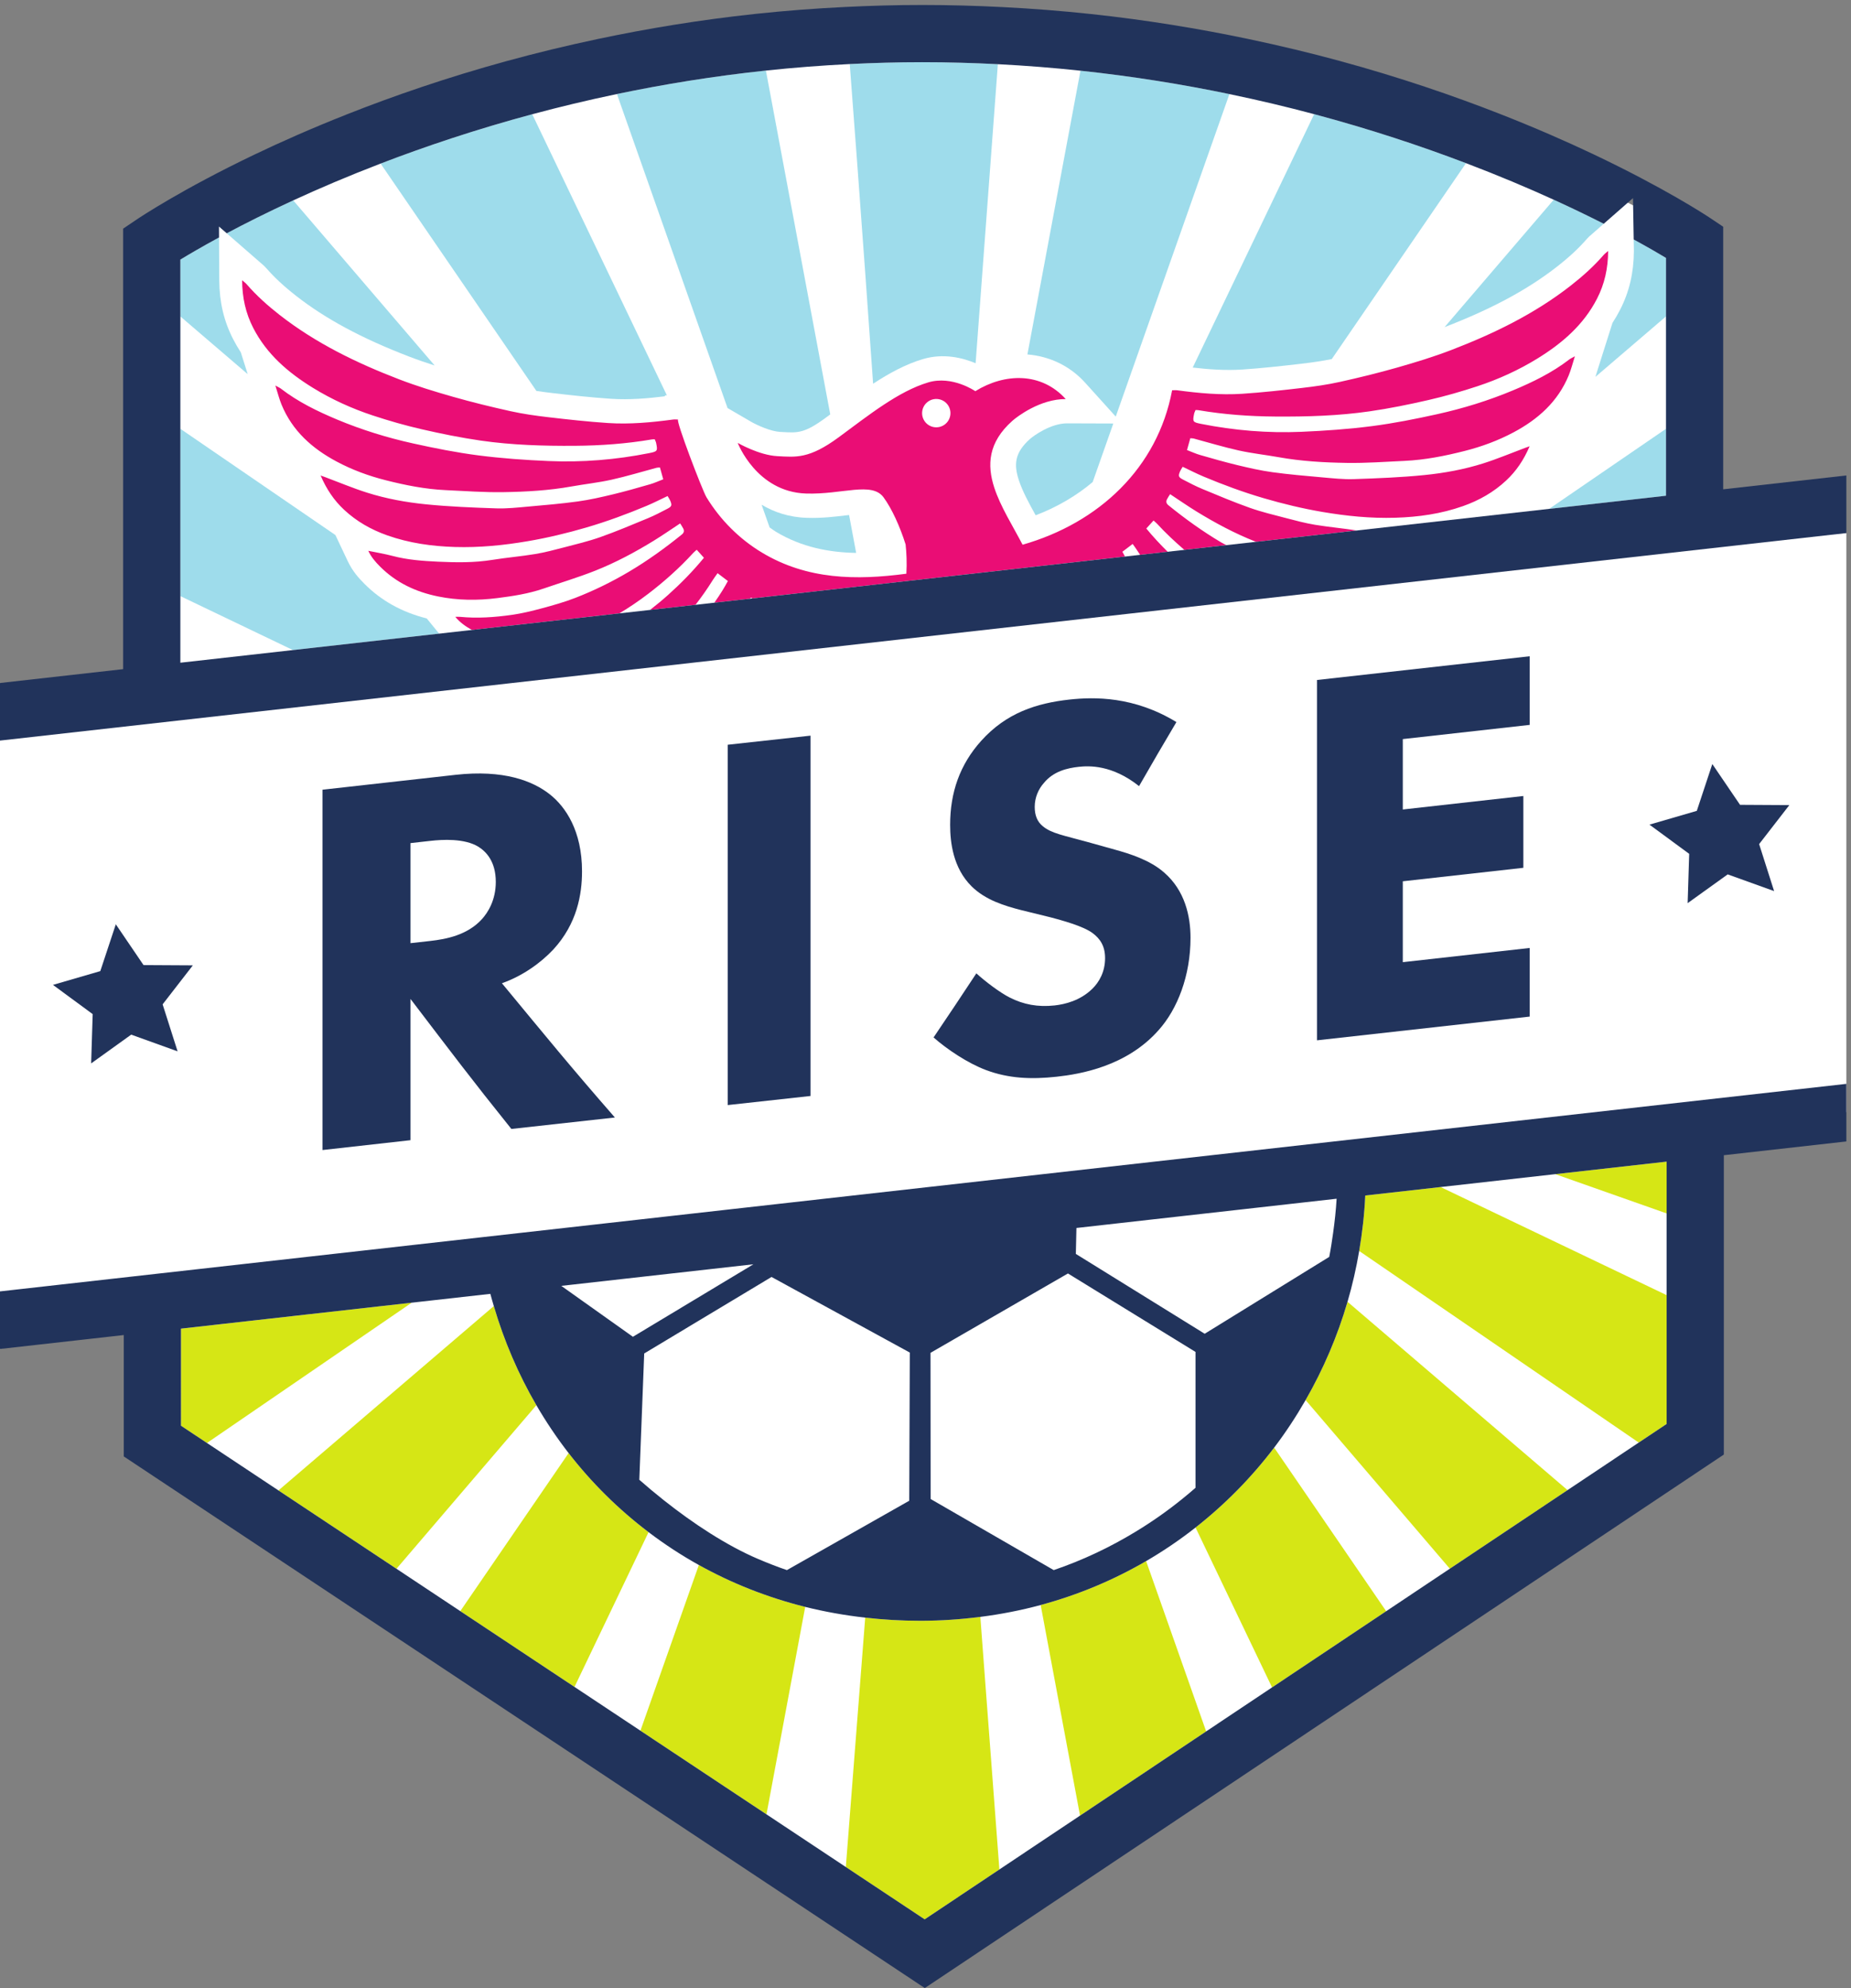<svg xmlns="http://www.w3.org/2000/svg" viewBox="0 0 342.6 367.827" height="367.827" width="342.6" id="svg1" version="1.1">
  <rect x="0" y="0" width="342.6" height="367.827" fill="#808080" stroke="none"/>
  <defs id="defs1"></defs>
  
    
  
  <g id="g1">
    <g id="group-R5">
      <path transform="matrix(0.133,0,0,-0.133,0,367.827)" style="fill:#ffffff;fill-opacity:1;fill-rule:nonzero;stroke:none" d="M 214.73,751.801 V 948.719 L 0,889.051 v 926.439 h 214.73 v 611.18 c 0,0 480.387,296.01 1080.19,296.01 599.81,0 1063.14,-289.85 1063.14,-289.85 v -423.9 l 211.4,15.14 v -805.49 l -214.73,-52.8 V 769.02 L 1287.45,46.012 214.73,751.801" id="path2"></path>
      <path transform="matrix(0.133,0,0,-0.133,0,367.827)" style="fill:#ea0d75;fill-opacity:1;fill-rule:nonzero;stroke:none" d="m 1313.78,2174.4 c -9.1,-5.98 -21.33,-3.44 -27.31,5.67 -5.98,9.1 -3.43,21.33 5.67,27.31 9.1,5.97 21.33,3.44 27.31,-5.67 5.97,-9.11 3.44,-21.33 -5.67,-27.31 z m 476.08,-129.54 c -16.95,4.43 -34.07,8.48 -50.55,14.32 -22.36,7.92 -44.26,17.18 -66.18,26.27 -9.25,3.83 -18.17,8.51 -27.05,13.14 -6.15,3.21 -6.55,4.89 -3.87,11.33 0.82,1.96 2.13,3.71 3.67,6.34 9.92,-4.67 19.34,-9.53 29.09,-13.61 27.42,-11.49 55.24,-21.77 83.86,-30.13 26.87,-7.86 53.99,-14.37 81.5,-19.06 33.53,-5.72 67.32,-9.12 101.45,-8.08 32.2,0.99 63.68,5.39 94.26,16.2 22.5,7.94 42.65,19.41 60.02,35.61 13.99,13.04 24.51,28.61 32.64,47.64 -3.12,-1.12 -4.8,-1.7 -6.45,-2.32 -19.31,-7.22 -38.37,-15.26 -58,-21.48 -26.66,-8.44 -54.29,-13.5 -82.03,-16.27 -32.52,-3.26 -65.27,-4.54 -97.96,-5.65 -14.72,-0.5 -29.55,1.16 -44.27,2.46 -23.15,2.06 -46.35,4.02 -69.36,7.19 -16.42,2.26 -32.68,5.99 -48.82,9.87 -17.35,4.17 -34.52,9.12 -51.67,14.04 -5.94,1.7 -11.61,4.34 -18.25,6.88 1.63,5.81 3.09,11.06 4.6,16.44 2.17,-0.17 3.43,-0.08 4.58,-0.38 20.91,-5.59 41.65,-11.93 62.75,-16.62 18.37,-4.08 37.19,-6.08 55.73,-9.4 31.4,-5.64 63.17,-7.42 94.91,-7.92 26.69,-0.42 53.43,1.59 80.14,2.81 28.38,1.3 56.13,6.84 83.57,13.79 23.75,6.01 46.66,14.43 68.37,26.02 34.06,18.19 61.55,42.7 76.57,79.17 3.28,7.95 5.34,16.41 8.57,26.53 -3.93,-2.19 -5.97,-3.01 -7.64,-4.3 -23.94,-18.48 -50.88,-31.57 -78.56,-43.14 -34.16,-14.27 -69.52,-25.18 -105.62,-33.15 -30,-6.62 -60.25,-12.67 -90.69,-16.58 -32.41,-4.17 -65.13,-6.48 -97.79,-7.88 -46.96,-2.02 -93.63,1.83 -139.8,11.01 -11.58,2.3 -12.11,2.88 -9.79,14.1 0.36,1.74 1.27,3.37 1.98,5.18 1.67,-0.08 2.91,-0.02 4.12,-0.23 35.44,-6.04 71.14,-8.59 107.1,-8.84 43.81,-0.31 87.55,0.98 130.91,7.23 27.63,3.98 55.09,9.56 82.3,15.82 22.88,5.26 45.54,11.75 67.84,19.11 29.21,9.64 57.23,22.37 83.47,38.52 34.25,21.08 64.16,46.67 82.97,83.24 10.52,20.46 15.36,42.21 15.5,66.41 -2.67,-2.32 -4.68,-3.71 -6.23,-5.5 -13.77,-15.88 -29.34,-29.81 -45.87,-42.72 -50.33,-39.31 -107.08,-66.84 -166.24,-89.58 -24.52,-9.42 -49.78,-17.13 -75.06,-24.34 -26.51,-7.55 -53.34,-14.12 -80.25,-20.07 -17.14,-3.79 -34.62,-6.27 -52.07,-8.3 -27.78,-3.24 -55.61,-6.32 -83.5,-8.16 -30.23,-1.99 -60.36,0.84 -90.36,4.84 -2.35,0.31 -4.77,0.04 -7.23,0.04 -20.25,-107.99 -101.82,-184.5 -208.1,-214.87 -13.58,26.13 -30.74,52.87 -39.41,79.51 -10.24,31.49 -8.55,62.83 25.19,92.85 6.73,5.99 38.8,30.42 74.25,30.29 -33.86,37.49 -84.65,36.4 -125.82,10.95 0,0 -32.03,22.19 -65.43,12.24 -41.55,-12.37 -83.38,-45.95 -124.67,-76.37 -41.29,-30.41 -59.7,-27.59 -85.4,-26.25 -25.72,1.34 -55.15,18.43 -55.15,18.43 0,0 26.1,-68.26 95.2,-70.43 50.36,-1.59 91.49,17 107.83,-5.39 11.54,-15.8 22.61,-40.11 30.61,-65.41 1.2,-10.93 2,-25.83 1.07,-40.74 -69.68,-9.26 -138.06,-8.49 -201.09,29.46 -31.59,19.03 -57.86,45.44 -77.09,76.88 -5.543,9.05 -43.515,108.16 -39.437,108.16 -2.453,0 -4.879,0.27 -7.231,-0.04 -29.992,-4 -60.125,-6.83 -90.351,-4.84 -27.895,1.85 -55.723,4.92 -83.5,8.16 -17.45,2.03 -34.938,4.51 -52.071,8.3 -26.918,5.95 -53.742,12.52 -80.25,20.07 -25.285,7.21 -50.539,14.91 -75.062,24.34 -59.164,22.74 -115.91,50.27 -166.235,89.58 -16.539,12.91 -32.105,26.84 -45.878,42.72 -1.547,1.79 -3.563,3.18 -6.223,5.5 0.133,-24.2 4.973,-45.95 15.496,-66.41 18.809,-36.57 48.719,-62.16 82.969,-83.24 26.246,-16.15 54.261,-28.88 83.472,-38.52 22.293,-7.36 44.961,-13.84 67.832,-19.11 27.219,-6.25 54.68,-11.84 82.309,-15.82 43.355,-6.25 87.094,-7.54 130.906,-7.24 35.961,0.26 71.657,2.81 107.102,8.85 1.203,0.21 2.453,0.15 4.121,0.23 0.707,-1.81 1.613,-3.44 1.976,-5.18 2.325,-11.22 1.79,-11.8 -9.789,-14.1 -46.171,-9.18 -92.843,-13.03 -139.8,-11.01 -32.661,1.4 -65.383,3.71 -97.786,7.88 -30.445,3.91 -60.687,9.96 -90.687,16.58 -36.105,7.97 -71.465,18.88 -105.629,33.15 -27.68,11.57 -54.621,24.66 -78.555,43.14 -1.675,1.29 -3.714,2.11 -7.648,4.3 3.23,-10.12 5.301,-18.58 8.574,-26.53 15.02,-36.47 42.508,-60.98 76.574,-79.17 21.707,-11.6 44.621,-20.01 68.371,-26.02 27.434,-6.95 55.184,-12.49 83.567,-13.79 26.707,-1.22 53.449,-3.24 80.144,-2.81 31.735,0.5 63.504,2.28 94.903,7.91 18.547,3.33 37.367,5.33 55.734,9.41 21.102,4.69 41.84,11.03 62.742,16.61 1.157,0.31 2.414,0.22 4.59,0.39 1.504,-5.38 2.969,-10.63 4.594,-16.44 -6.641,-2.54 -12.309,-5.18 -18.246,-6.88 -17.156,-4.93 -34.32,-9.87 -51.668,-14.04 -16.141,-3.88 -32.402,-7.61 -48.82,-9.87 -23.016,-3.17 -46.211,-5.14 -69.364,-7.18 -14.722,-1.31 -29.554,-2.97 -44.269,-2.47 -32.688,1.11 -65.442,2.39 -97.961,5.65 -27.735,2.77 -55.367,7.82 -82.031,16.27 -19.629,6.22 -38.684,14.26 -57.997,21.48 -1.656,0.62 -3.328,1.2 -6.457,2.32 8.137,-19.03 18.657,-34.6 32.649,-47.64 17.367,-16.2 37.519,-27.66 60.012,-35.61 30.586,-10.81 62.058,-15.21 94.261,-16.2 34.133,-1.04 67.922,2.36 101.45,8.08 27.515,4.69 54.628,11.21 81.5,19.05 28.621,8.37 56.441,18.65 83.867,30.14 9.746,4.08 19.168,8.94 29.086,13.61 1.547,-2.63 2.851,-4.39 3.668,-6.34 2.683,-6.44 2.281,-8.12 -3.864,-11.33 -8.886,-4.63 -17.804,-9.31 -27.05,-13.15 -21.926,-9.08 -43.825,-18.34 -66.184,-26.26 -16.477,-5.84 -33.602,-9.9 -50.551,-14.33 -13.324,-3.48 -26.699,-7.03 -40.265,-9.28 -19.809,-3.27 -39.875,-4.93 -59.696,-8.12 -25.062,-4.05 -50.258,-3.67 -75.367,-2.51 -21.262,0.98 -42.609,2.5 -63.43,8.02 -10.808,2.86 -21.91,4.64 -33.757,7.09 4.21,-8.93 10.128,-15.65 16.453,-21.97 22.382,-22.37 49.476,-35.12 80.457,-41.46 27.586,-5.64 55.05,-5.82 82.601,-2.34 21.766,2.75 43.539,6.07 64.449,13.27 23.95,8.25 48.286,15.52 71.801,24.84 28.512,11.31 55.606,25.78 81.754,41.86 12.223,7.52 24.02,15.73 36.488,23.93 1.551,-2.52 3.196,-4.79 4.403,-7.27 1.547,-3.19 0.89,-5.77 -2.113,-8.21 -23.297,-18.85 -47.54,-36.31 -73.348,-51.61 -23.981,-14.22 -48.945,-26.45 -74.871,-36.52 -15.121,-5.86 -30.86,-10.29 -46.547,-14.51 -13.887,-3.73 -27.961,-7.18 -42.176,-9.16 -23.687,-3.31 -47.558,-5.05 -71.519,-2.69 -1.836,0.18 -3.704,0.02 -6.719,0.02 6.734,-8.24 14.805,-13.58 23.07,-18.26 l 205.223,23.06 c 13.91,8.32 27.347,17.43 40.273,27.32 22.438,17.16 43.438,35.9 62.531,56.75 1.258,1.38 2.762,2.53 4.856,4.43 3.328,-3.7 6.535,-7.25 10.047,-11.14 -15.504,-18.91 -32.094,-35.73 -49.738,-51.57 -8.172,-7.34 -16.633,-14.27 -25.239,-20.99 l 63.25,7.11 c 8.504,10.96 16.559,22.4 24.047,34.43 1.801,2.89 3.899,5.6 6.672,9.56 4.925,-3.75 9.655,-7.34 14.315,-10.88 -4.29,-8.24 -10.67,-18.63 -18.842,-30.17 l 49.662,5.58 c 0.37,0.46 0.72,0.89 1.2,1.53 0.67,-0.38 1.61,-0.75 2.4,-1.13 l 518.27,58.23 c -1.32,2.31 -2.6,4.58 -3.67,6.65 4.66,3.54 9.38,7.13 14.31,10.88 2.78,-3.96 4.87,-6.67 6.67,-9.56 1.19,-1.92 2.49,-3.72 3.71,-5.6 l 38.29,4.3 c -10.25,10.22 -20.23,20.79 -29.68,32.32 3.51,3.89 6.72,7.45 10.05,11.13 2.1,-1.89 3.6,-3.04 4.86,-4.42 11.9,-12.99 24.76,-24.93 38.03,-36.42 l 58.36,6.56 c -2.34,1.34 -4.8,2.47 -7.13,3.85 -25.81,15.3 -50.05,32.76 -73.34,51.61 -3.01,2.44 -3.67,5.02 -2.12,8.21 1.21,2.48 2.85,4.75 4.4,7.27 12.47,-8.2 24.27,-16.41 36.49,-23.93 26.15,-16.07 53.24,-30.55 81.75,-41.86 0.46,-0.18 0.94,-0.32 1.4,-0.5 l 140.27,15.77 c -19.32,3.04 -38.86,4.73 -58.15,7.91 -13.57,2.24 -26.94,5.8 -40.27,9.29" id="path3"></path>
      <path transform="matrix(0.133,0,0,-0.133,0,367.827)" style="fill:#9edceb;fill-opacity:1;fill-rule:nonzero;stroke:none" d="m 1510.22,2233.14 42.5,-47.06 c 52.66,149.36 105.36,298.85 158.18,448.65 -65.15,13.54 -134.4,24.75 -207.26,32.53 -24.63,-131.66 -49.24,-263.22 -73.84,-394.7 30.43,-2.51 58.85,-15.54 80.42,-39.42" id="path4"></path>
      <path transform="matrix(0.133,0,0,-0.133,0,367.827)" style="fill:#9edceb;fill-opacity:1;fill-rule:nonzero;stroke:none" d="m 1079.7,2025.93 c 35.96,-21.65 74.45,-28.85 111.78,-29.47 -3.29,17.57 -6.58,35.16 -9.87,52.74 -1.26,-0.15 -2.57,-0.31 -3.76,-0.45 -15.31,-1.83 -34.39,-4.21 -55.07,-3.48 -25.26,0.79 -45.96,8.14 -62.91,18.25 3.71,-10.53 7.43,-21.07 11.14,-31.6 2.91,-1.98 5.68,-4.17 8.69,-5.99" id="path5"></path>
      <path transform="matrix(0.133,0,0,-0.133,0,367.827)" style="fill:#9edceb;fill-opacity:1;fill-rule:nonzero;stroke:none" d="m 1045.61,2178.71 c 8.74,-5 27.38,-13.26 39.94,-13.91 l 4.07,-0.23 c 20.64,-1.17 30.17,-1.69 59.54,19.95 l 6.25,4.63 c -29.81,159.2 -59.64,318.56 -89.54,478.29 -72.909,-7.76 -142.167,-19.03 -207.319,-32.64 51.367,-145.77 102.672,-291.35 153.949,-436.85 l 33.11,-19.24" id="path6"></path>
      <path transform="matrix(0.133,0,0,-0.133,0,367.827)" style="fill:#9edceb;fill-opacity:1;fill-rule:nonzero;stroke:none" d="m 768.59,2218.85 c 24.82,-2.9 53.668,-6.13 81.808,-8 25.481,-1.71 51.555,0.58 74.571,3.44 l 0.769,1.38 2.305,0.01 c -62.363,130.15 -124.789,260.43 -187.355,391.01 -78.293,-21.05 -148.954,-44.8 -210.997,-68.62 72.372,-105.58 144.622,-210.98 216.801,-316.29 6.742,-1 13.918,-1.98 22.098,-2.93" id="path7"></path>
      <path transform="matrix(0.133,0,0,-0.133,0,367.827)" style="fill:#9edceb;fill-opacity:1;fill-rule:nonzero;stroke:none" d="m 1215.05,2231.82 c 22.39,14.63 45.36,27.15 69.19,34.23 28.96,8.64 55.78,1.7 73.47,-5.75 10.28,138.68 20.54,277.35 30.96,416.02 -34.43,1.76 -69.47,2.78 -105.22,2.78 -34.27,0 -67.87,-0.96 -100.91,-2.59 3.63,-48.53 7.34,-97.04 10.95,-145.56 7.43,-99.69 14.56,-199.4 21.56,-299.13" id="path8"></path>
      <path transform="matrix(0.133,0,0,-0.133,0,367.827)" style="fill:#9edceb;fill-opacity:1;fill-rule:nonzero;stroke:none" d="m 1485.02,2176.69 c -0.04,0 -0.11,0 -0.15,0 -22.51,0 -46.36,-17.14 -51.51,-21.74 -22.05,-19.61 -22.29,-36.41 -15.54,-57.18 5,-15.33 13.89,-31.7 23.46,-48.98 30.01,11.44 56.65,27.16 79.33,46.23 9.58,27.15 19.15,54.3 28.72,81.45 l -64.31,0.22" id="path9"></path>
      <path transform="matrix(0.133,0,0,-0.133,0,367.827)" style="fill:#9edceb;fill-opacity:1;fill-rule:nonzero;stroke:none" d="m 2318.5,2406.83 c -10.37,6.24 -25.5,15.04 -44.97,25.63 l 0.27,-16.19 c -0.19,-30.16 -6.49,-56.88 -19.25,-81.67 -3.21,-6.24 -6.71,-12.28 -10.54,-18.15 l -20.79,-65.59 c -0.99,-3.31 -1.95,-6.43 -2.95,-9.5 32.78,28.06 65.49,56.07 98.23,84.09 v 81.38" id="path10"></path>
      <path transform="matrix(0.133,0,0,-0.133,0,367.827)" style="fill:#9edceb;fill-opacity:1;fill-rule:nonzero;stroke:none" d="m 1728.56,2251.54 c 27.83,1.84 55.67,4.97 81.81,8 17.31,2.01 30.8,4.1 43,6.58 62.21,90.75 124.45,181.56 186.8,272.52 -62.15,23.64 -132.91,47.24 -211.32,68.16 -56.38,-117.6 -112.7,-235.08 -168.99,-352.48 21.52,-2.51 45.24,-4.32 68.7,-2.78" id="path11"></path>
      <path transform="matrix(0.133,0,0,-0.133,0,367.827)" style="fill:#9edceb;fill-opacity:1;fill-rule:nonzero;stroke:none" d="m 2272.55,2490.01 -8.61,-7.55 v 0 z" id="path12"></path>
      <path transform="matrix(0.133,0,0,-0.133,0,367.827)" style="fill:#9edceb;fill-opacity:1;fill-rule:nonzero;stroke:none" d="m 2162.23,2487.79 c -50.54,-58.98 -101.16,-118.05 -151.89,-177.24 65.6,25.28 115.46,52.09 156.77,84.35 16.68,13.05 30.14,25.55 41.12,38.23 2.14,2.48 4.62,4.75 7.79,7.34 l 47.92,41.99 v 0 l -32.1,-28.13 c -20.42,10.35 -43.68,21.64 -69.61,33.46" id="path13"></path>
      <path transform="matrix(0.133,0,0,-0.133,0,367.827)" style="fill:#9edceb;fill-opacity:1;fill-rule:nonzero;stroke:none" d="m 335.145,2275.42 c -3.899,5.98 -7.485,12.15 -10.762,18.51 -12.785,24.85 -19.078,51.57 -19.231,81.68 l -0.418,74.86 0.082,-15.17 c -23.757,-12.9 -41.992,-23.6 -53.832,-30.82 v -79.05 c 31.235,-26.76 62.457,-53.51 93.723,-80.29 l -9.562,30.28" id="path14"></path>
      <path transform="matrix(0.133,0,0,-0.133,0,367.827)" style="fill:#9edceb;fill-opacity:1;fill-rule:nonzero;stroke:none" d="m 370.656,2392.5 c 11.09,-12.77 24.535,-25.27 41.192,-38.28 41.453,-32.38 91.535,-59.28 157.566,-84.67 11.801,-4.53 23.766,-8.61 35.434,-12.34 -65.649,76.6 -131.254,153.16 -196.797,229.64 -36.129,-16.65 -67.199,-32.28 -92.528,-45.78 l 47.368,-41.25 c 3.125,-2.57 5.586,-4.82 7.765,-7.32" id="path15"></path>
      <path transform="matrix(0.133,0,0,-0.133,0,367.827)" style="fill:#ffffff;fill-opacity:1;fill-rule:nonzero;stroke:none" d="m 1552.72,2186.08 c -1.13,-3.2 -2.26,-6.41 -3.39,-9.61 l 12.11,-0.04 -8.72,9.65" id="path16"></path>
      <path transform="matrix(0.133,0,0,-0.133,0,367.827)" style="fill:#9edceb;fill-opacity:1;fill-rule:nonzero;stroke:none" d="m 2398.08,2084.94 v 138.7 -138.7" id="path17"></path>
      <path transform="matrix(0.133,0,0,-0.133,0,367.827)" style="fill:#9edceb;fill-opacity:1;fill-rule:nonzero;stroke:none" d="m 2398.08,2035.88 v 0 49.06 z" id="path18"></path>
      <path transform="matrix(0.133,0,0,-0.133,0,367.827)" style="fill:#9edceb;fill-opacity:1;fill-rule:nonzero;stroke:none" d="M 2155.85,2057.72 2318.5,2076 v 93.13 c -54.29,-37.19 -108.46,-74.29 -162.65,-111.41" id="path19"></path>
      <path transform="matrix(0.133,0,0,-0.133,0,367.827)" style="fill:#9edceb;fill-opacity:1;fill-rule:nonzero;stroke:none" d="m 593.84,1905.31 c -34.723,8.79 -63.172,24.62 -86.738,48.19 -7.747,7.74 -16.547,17.52 -23.129,31.42 l -17.196,36.38 c -71.882,49.24 -143.765,98.48 -215.793,147.81 v -232.75 c 52.262,-25.04 104.422,-50.04 156.657,-75.06 l 203.699,22.88 c -0.602,0.69 -1.246,1.24 -1.836,1.96 l -15.664,19.17" id="path20"></path>
      <path transform="matrix(0.133,0,0,-0.133,0,367.827)" style="fill:#9edceb;fill-opacity:1;fill-rule:nonzero;stroke:none" d="m 407.641,1861.3 v 0 c -52.235,25.02 -104.395,50.02 -156.657,75.06 52.262,-25.04 104.454,-50.05 156.657,-75.06" id="path21"></path>
      <path transform="matrix(0.133,0,0,-0.133,0,367.827)" style="fill:#d6e615;fill-opacity:1;fill-rule:nonzero;stroke:none" d="M 791.313,744.211 C 741.148,671.051 690.852,597.699 640.563,524.359 L 799.504,418.898 c 34.379,71.821 68.734,143.59 103.074,215.321 -41.961,31.793 -79.305,68.761 -111.265,109.992" id="path22"></path>
      <path transform="matrix(0.133,0,0,-0.133,0,367.827)" style="fill:#d6e615;fill-opacity:1;fill-rule:nonzero;stroke:none" d="M 687.223,948.719 C 587.18,863.121 487.273,777.629 387.496,692.262 l 164.25,-108.981 c 64.809,75.75 129.656,151.547 194.692,227.559 -25.036,42.992 -44.938,89.262 -59.215,137.879" id="path23"></path>
      <path transform="matrix(0.133,0,0,-0.133,0,367.827)" style="fill:#d6e615;fill-opacity:1;fill-rule:nonzero;stroke:none" d="M 251.859,917.352 V 782.25 l 36.153,-23.988 c 95.058,65.109 190.047,130.16 284.957,195.168 l -321.11,-36.078" id="path24"></path>
      <path transform="matrix(0.133,0,0,-0.133,0,367.827)" style="fill:#d6e615;fill-opacity:1;fill-rule:nonzero;stroke:none" d="m 1364.29,516.352 c -27.14,-3.461 -54.95,-5.43 -83.53,-5.43 -26.17,0 -51.72,1.547 -76.69,4.379 -9,-115.641 -17.93,-231.289 -26.97,-346.922 l 109.72,-72.789 103.97,69.39 c -6.58,87.211 -13.18,174.411 -19.76,261.622 -2.25,29.918 -4.49,59.828 -6.74,89.75" id="path25"></path>
      <path transform="matrix(0.133,0,0,-0.133,0,367.827)" style="fill:#d6e615;fill-opacity:1;fill-rule:nonzero;stroke:none" d="M 972.563,588.512 C 945.477,511.738 918.391,434.969 891.242,358.039 L 1066.66,241.648 c 17.98,96.274 35.94,192.442 53.9,288.602 -53.05,13.25 -102.57,33.012 -147.997,58.262" id="path26"></path>
      <path transform="matrix(0.133,0,0,-0.133,0,367.827)" style="fill:#d6e615;fill-opacity:1;fill-rule:nonzero;stroke:none" d="m 1448.25,532.852 c 18.24,-97.571 36.49,-195.18 54.78,-292.961 l 175.52,117.148 c -27.87,79.051 -55.7,157.992 -83.54,236.93 -45.01,-26.199 -94.11,-46.93 -146.76,-61.117" id="path27"></path>
      <path transform="matrix(0.133,0,0,-0.133,0,367.827)" style="fill:#d6e615;fill-opacity:1;fill-rule:nonzero;stroke:none" d="m 1663.77,640.648 c 35.46,-74.078 70.94,-148.179 106.48,-222.41 l 158.83,106.012 c -52,75.898 -103.97,151.762 -155.9,227.551 -31.4,-41.371 -68.13,-78.75 -109.41,-111.153" id="path28"></path>
      <path transform="matrix(0.133,0,0,-0.133,0,367.827)" style="fill:#d6e615;fill-opacity:1;fill-rule:nonzero;stroke:none" d="m 2319.37,1149.65 -154.98,-17.41 c 51.65,-18.21 103.27,-36.4 154.98,-54.63 v 72.04" id="path29"></path>
      <path transform="matrix(0.133,0,0,-0.133,0,367.827)" style="fill:#d6e615;fill-opacity:1;fill-rule:nonzero;stroke:none" d="m 1816.94,817.961 c 66.96,-78.262 133.85,-156.441 200.72,-234.59 l 163.8,109.32 c -101.97,87.25 -204.04,174.59 -306.18,261.989 -14.01,-47.899 -33.66,-93.782 -58.34,-136.719" id="path30"></path>
      <path transform="matrix(0.133,0,0,-0.133,0,367.827)" style="fill:#d6e615;fill-opacity:1;fill-rule:nonzero;stroke:none" d="M 1891.51,1025.36 C 2021,936.648 2150.64,847.84 2280.57,758.832 l 38.8,25.898 v 179.219 c -104.95,50.171 -209.81,100.291 -314.55,150.361 l -104.87,-11.79 c -1.18,-26.03 -4.11,-51.77 -8.44,-77.16" id="path31"></path>
      <path transform="matrix(0.133,0,0,-0.133,0,367.827)" style="fill:#21335b;fill-opacity:1;fill-rule:nonzero;stroke:none" d="m 670.594,1486.9 c -20.188,-22.19 -49.848,-27.81 -71.824,-30.26 -10.977,-1.22 -16.473,-1.83 -27.497,-3.07 0,56.26 0,84.48 0,139.2 11.34,1.27 16.997,1.9 28.29,3.16 15.687,1.75 46.933,3.75 66.375,-8.36 10.101,-6.39 24.035,-19.85 24.035,-48.8 0,-25.13 -10.828,-42.48 -19.379,-51.87 z m 139.375,66.67 c 0,56.34 -22.949,89.59 -44.418,106.71 -24.223,19.32 -65.192,34.86 -131.555,27.47 -73.07,-8.14 -110.031,-12.27 -185.207,-20.71 0,-167.09 0,-334.18 0,-501.26 49.481,5.56 73.953,8.3 122.484,13.72 0,75.4 0,115.83 0,196.48 56.711,-74.31 84.747,-111.63 140.372,-180.86 58.101,6.44 86.871,9.63 144.043,15.93 -62.344,71.4 -93.727,110.03 -157.192,186.76 28.637,10.07 54.008,28.24 71.68,47.12 32.984,35.93 39.793,76.68 39.793,108.64" id="path32"></path>
      <path transform="matrix(0.133,0,0,-0.133,0,367.827)" style="fill:#21335b;fill-opacity:1;fill-rule:nonzero;stroke:none" d="m 1012.7,1729.6 c 0,-167.09 0,-334.18 0,-501.26 46.25,5.08 69.28,7.61 115.26,12.65 0,167.08 0,334.17 0,501.25 -45.98,-5.04 -69.01,-7.56 -115.26,-12.64" id="path33"></path>
      <path transform="matrix(0.133,0,0,-0.133,0,367.827)" style="fill:#21335b;fill-opacity:1;fill-rule:nonzero;stroke:none" d="m 1467.58,1366.93 c -23.16,-2.54 -43.29,1.23 -62.66,11.13 -13.42,6.81 -33.53,21.99 -46.19,33.52 -23.82,-36.06 -35.72,-53.97 -59.53,-89.15 18.59,-16.45 47.62,-35.88 72.94,-45.36 31.26,-11.71 62.57,-13.21 98.43,-9.28 32.87,3.61 97.26,14.43 141.71,64.69 26.34,29.26 44.5,75.94 44.5,128.55 0,29.76 -7.59,65.81 -36.97,91.03 -19.61,17.08 -46.67,25.63 -68.41,31.66 -15.01,4.19 -22.51,6.29 -37.49,10.47 -33.66,9.33 -50.81,12.03 -62.77,22.15 -7.46,6.06 -11.18,14.78 -11.18,26.9 0,12.89 5.22,24.77 12.69,33.09 13.41,16.49 32.86,20.83 48.54,22.55 14.23,1.56 46.4,3.03 83.98,-26.84 20.75,36.12 31.15,54.02 51.98,89.09 -58.86,35.95 -114.27,35.11 -148.67,31.34 -46.33,-5.08 -88.12,-18.63 -123.06,-57.49 -29.78,-33.13 -43.15,-71.91 -43.15,-116.77 0,-24.31 3.99,-59.92 29.77,-85.51 19.35,-19.2 46.15,-27.25 69.26,-33.18 16.41,-4.04 24.62,-6.05 41.05,-10.08 14.18,-3.82 45,-11.93 58.32,-21.97 10.47,-7.89 17.22,-18 17.22,-34.74 0,-18.99 -8.25,-33.47 -17.98,-42.82 -16.46,-16.08 -37.4,-21.34 -52.33,-22.98" id="path34"></path>
      <path transform="matrix(0.133,0,0,-0.133,0,367.827)" style="fill:#21335b;fill-opacity:1;fill-rule:nonzero;stroke:none" d="m 2128.78,1757.22 c 0,38.97 0,58.2 0,95.47 -121.11,-13.61 -179.96,-20.16 -296.01,-33.02 0,-167.09 0,-334.17 0,-501.26 116.05,12.86 174.9,19.41 296.01,33.02 0,37.27 0,56.5 0,95.46 -71.63,-8.04 -106.88,-11.98 -176.58,-19.75 0,44.37 0,67.07 0,112.51 66.27,7.38 99.77,11.12 167.77,18.76 0,39.91 0,60.03 0,99.88 -68,-7.64 -101.5,-11.38 -167.77,-18.76 0,39.54 0,59.26 0,97.94 69.7,7.76 104.95,11.7 176.58,19.75" id="path35"></path>
      <path transform="matrix(0.133,0,0,-0.133,0,367.827)" style="fill:#21335b;fill-opacity:1;fill-rule:nonzero;stroke:none" d="m 199.746,1423.08 -38.578,56.74 -21.574,-65.13 -65.891,-19.16 55.281,-40.65 -2.144,-68.58 55.742,40.02 64.566,-23.24 -20.832,65.38 42.047,54.23 -68.617,0.39" id="path36"></path>
      <path transform="matrix(0.133,0,0,-0.133,0,367.827)" style="fill:#21335b;fill-opacity:1;fill-rule:nonzero;stroke:none" d="m 2421.52,1646.01 -38.58,56.75 -21.58,-65.14 -65.89,-19.16 55.29,-40.64 -2.15,-68.59 55.74,40.02 64.57,-23.24 -20.83,65.38 42.04,54.23 -68.61,0.39" id="path37"></path>
      <path transform="matrix(0.133,0,0,-0.133,0,367.827)" style="fill:#21335b;fill-opacity:1;fill-rule:nonzero;stroke:none" d="M 1048.5,1006.86 917.309,927.961 880.793,906 l -32.926,23.391 -66.75,47.429 118.738,13.34 65.114,7.309 z m 553.6,62.2 123.32,13.85 70.51,7.93 64.17,7.21 c -0.93,-16.14 -2.7,-32.04 -4.9,-47.81 -1.56,-11.12 -3.22,-22.19 -5.39,-33.11 l -27.61,-17.03 -105.44,-65.049 -40.24,-24.832 -20.61,12.761 -158.71,98.3 0.81,36.08 61.12,6.87 z m 61.63,-373.08 -0.07,-0.121 c -6.13,-5.398 -12.43,-10.609 -18.78,-15.75 -20.36,-16.468 -41.86,-31.519 -64.32,-45.168 -35.74,-21.722 -73.9,-39.832 -114.15,-53.511 v 0 l -30.54,17.629 -81.31,46.941 -59.44,34.32 -0.2,203.34 40.05,23.121 39.15,22.59 85.26,49.219 26.82,15.48 11.86,-7.289 165.67,-101.84 z m -590.03,293.239 33.74,-18.438 86.57,-47.312 40.06,-21.891 32.05,-17.519 -0.78,-206.149 -50.88,-28.84 -80.19,-45.449 -39.16,-22.191 c -13.52,4.582 -26.73,9.808 -39.79,15.34 -22.24,9.449 -44.96,21.89 -67.168,35.921 -22.351,14.129 -44.105,29.868 -64.336,45.899 -11.98,9.5 -23.48,19.09 -34.132,28.492 l 6.816,175.699 175.54,105.438 z m -821.841,-71.867 321.11,36.078 109.414,12.289 c 1.504,-5.707 3.18,-11.348 4.84,-17 14.277,-48.617 34.179,-94.887 59.215,-137.879 13.511,-23.211 28.472,-45.481 44.875,-66.629 31.96,-41.231 69.304,-78.199 111.265,-109.992 22.078,-16.731 45.41,-32.047 69.985,-45.707 45.427,-25.25 94.947,-45.012 147.997,-58.262 26.95,-6.719 54.83,-11.711 83.51,-14.949 24.97,-2.832 50.52,-4.379 76.69,-4.379 28.58,0 56.39,1.969 83.53,5.43 28.87,3.679 56.88,9.199 83.96,16.5 52.65,14.187 101.75,34.918 146.76,61.117 24.14,14.051 47.08,29.66 68.76,46.679 41.28,32.403 78.01,69.782 109.41,111.153 16.01,21.078 30.57,43.219 43.76,66.16 24.68,42.937 44.33,88.82 58.34,136.719 6.76,23.14 12.14,46.74 16.23,70.68 4.33,25.39 7.26,51.13 8.44,77.16 l 104.87,11.79 159.57,17.93 154.98,17.41 V 1077.61 963.949 784.73 l -38.8,-25.898 -99.11,-66.141 -163.8,-109.32 -88.58,-59.121 -158.83,-106.012 -91.7,-61.199 -175.52,-117.148 -112.24,-74.911 -103.97,-69.39 -109.72,72.789 -110.44,73.269 -175.418,116.391 -91.738,60.859 -158.941,105.461 -88.817,58.922 -164.25,108.981 -99.484,66 -36.153,23.988 z M 0,889.051 l 121.898,13.699 50.356,5.66 V 739.559 L 217.184,709.75 324.633,638.469 499.629,522.371 595.559,458.719 764.813,346.43 863.945,280.66 1050.8,156.699 1170.01,77.602 1282.31,3.102 1286.99,0 l 110.68,73.871 121.26,80.93 186.94,124.769 99.1,66.141 169.1,112.867 95.71,63.871 174.51,116.473 107.03,71.437 47.64,31.801 v 183.75 123.65 109.03 l 170.5,19.16 v 40.83 39.27 L 0,969.148 v -80.097" id="path38"></path>
      <path transform="matrix(0.133,0,0,-0.133,0,367.827)" style="fill:#21335b;fill-opacity:1;fill-rule:nonzero;stroke:none" d="M 2318.5,2325.45 V 2076 l -1413.844,-158.86 -42.73,-4.8 -6.637,-0.75 -604.305,-67.89 v 92.66 232.75 156.32 79.05 c 11.84,7.22 30.075,17.92 53.832,30.82 l -0.082,15.17 10.789,-9.4 c 25.329,13.5 56.399,29.13 92.528,45.78 35.644,16.42 76.332,33.83 121.64,51.22 62.043,23.82 132.704,47.57 210.997,68.62 37.578,10.1 76.91,19.55 117.863,28.11 65.152,13.61 134.41,24.88 207.319,32.64 37.92,4.04 76.84,7.1 116.67,9.07 33.04,1.63 66.64,2.59 100.91,2.59 35.75,0 70.79,-1.02 105.22,-2.78 39.24,-2 77.58,-5.07 114.97,-9.06 72.86,-7.78 142.11,-18.99 207.26,-32.53 40.96,-8.51 80.35,-17.89 117.95,-27.93 78.41,-20.92 149.17,-44.52 211.32,-68.16 45.44,-17.28 86.34,-34.57 122.06,-50.85 25.93,-11.82 49.19,-23.11 69.61,-33.46 l 32.1,28.13 8.61,7.55 0.21,-12.17 0.77,-45.38 c 19.47,-10.59 34.6,-19.39 44.97,-25.63 z m 79.58,-240.51 v 0 365.26 l -17.66,11.82 c -6.36,4.25 -63.94,42.09 -163.69,89.36 -37.38,17.71 -80.75,36.72 -129.56,55.82 -64.97,25.44 -139.47,50.98 -222.82,73.66 -40.15,10.93 -82.43,21.12 -126.47,30.38 -68.76,14.46 -142,26.53 -219.49,34.84 -40.15,4.31 -81.45,7.57 -123.76,9.71 -36.32,1.84 -73.35,2.9 -111.18,2.9 -36.36,0 -71.93,-1.03 -106.89,-2.75 -42.88,-2.11 -84.79,-5.32 -125.45,-9.68 -77.524,-8.31 -150.758,-20.44 -219.512,-34.99 -44.028,-9.31 -86.239,-19.58 -126.368,-30.59 -83.199,-22.81 -157.589,-48.51 -222.464,-74.15 -48.625,-19.21 -91.832,-38.34 -129.125,-56.19 -100.485,-48.09 -158.442,-86.7 -164.793,-91.01 l -17.473,-11.81 v -53.89 -169.99 -249.13 -122.33 -17.43 L 0,1815.49 v -80.1 l 2569.46,288.68 v 80.12 l -171.38,-19.25" id="path39"></path>
    </g>
  </g>
</svg>

